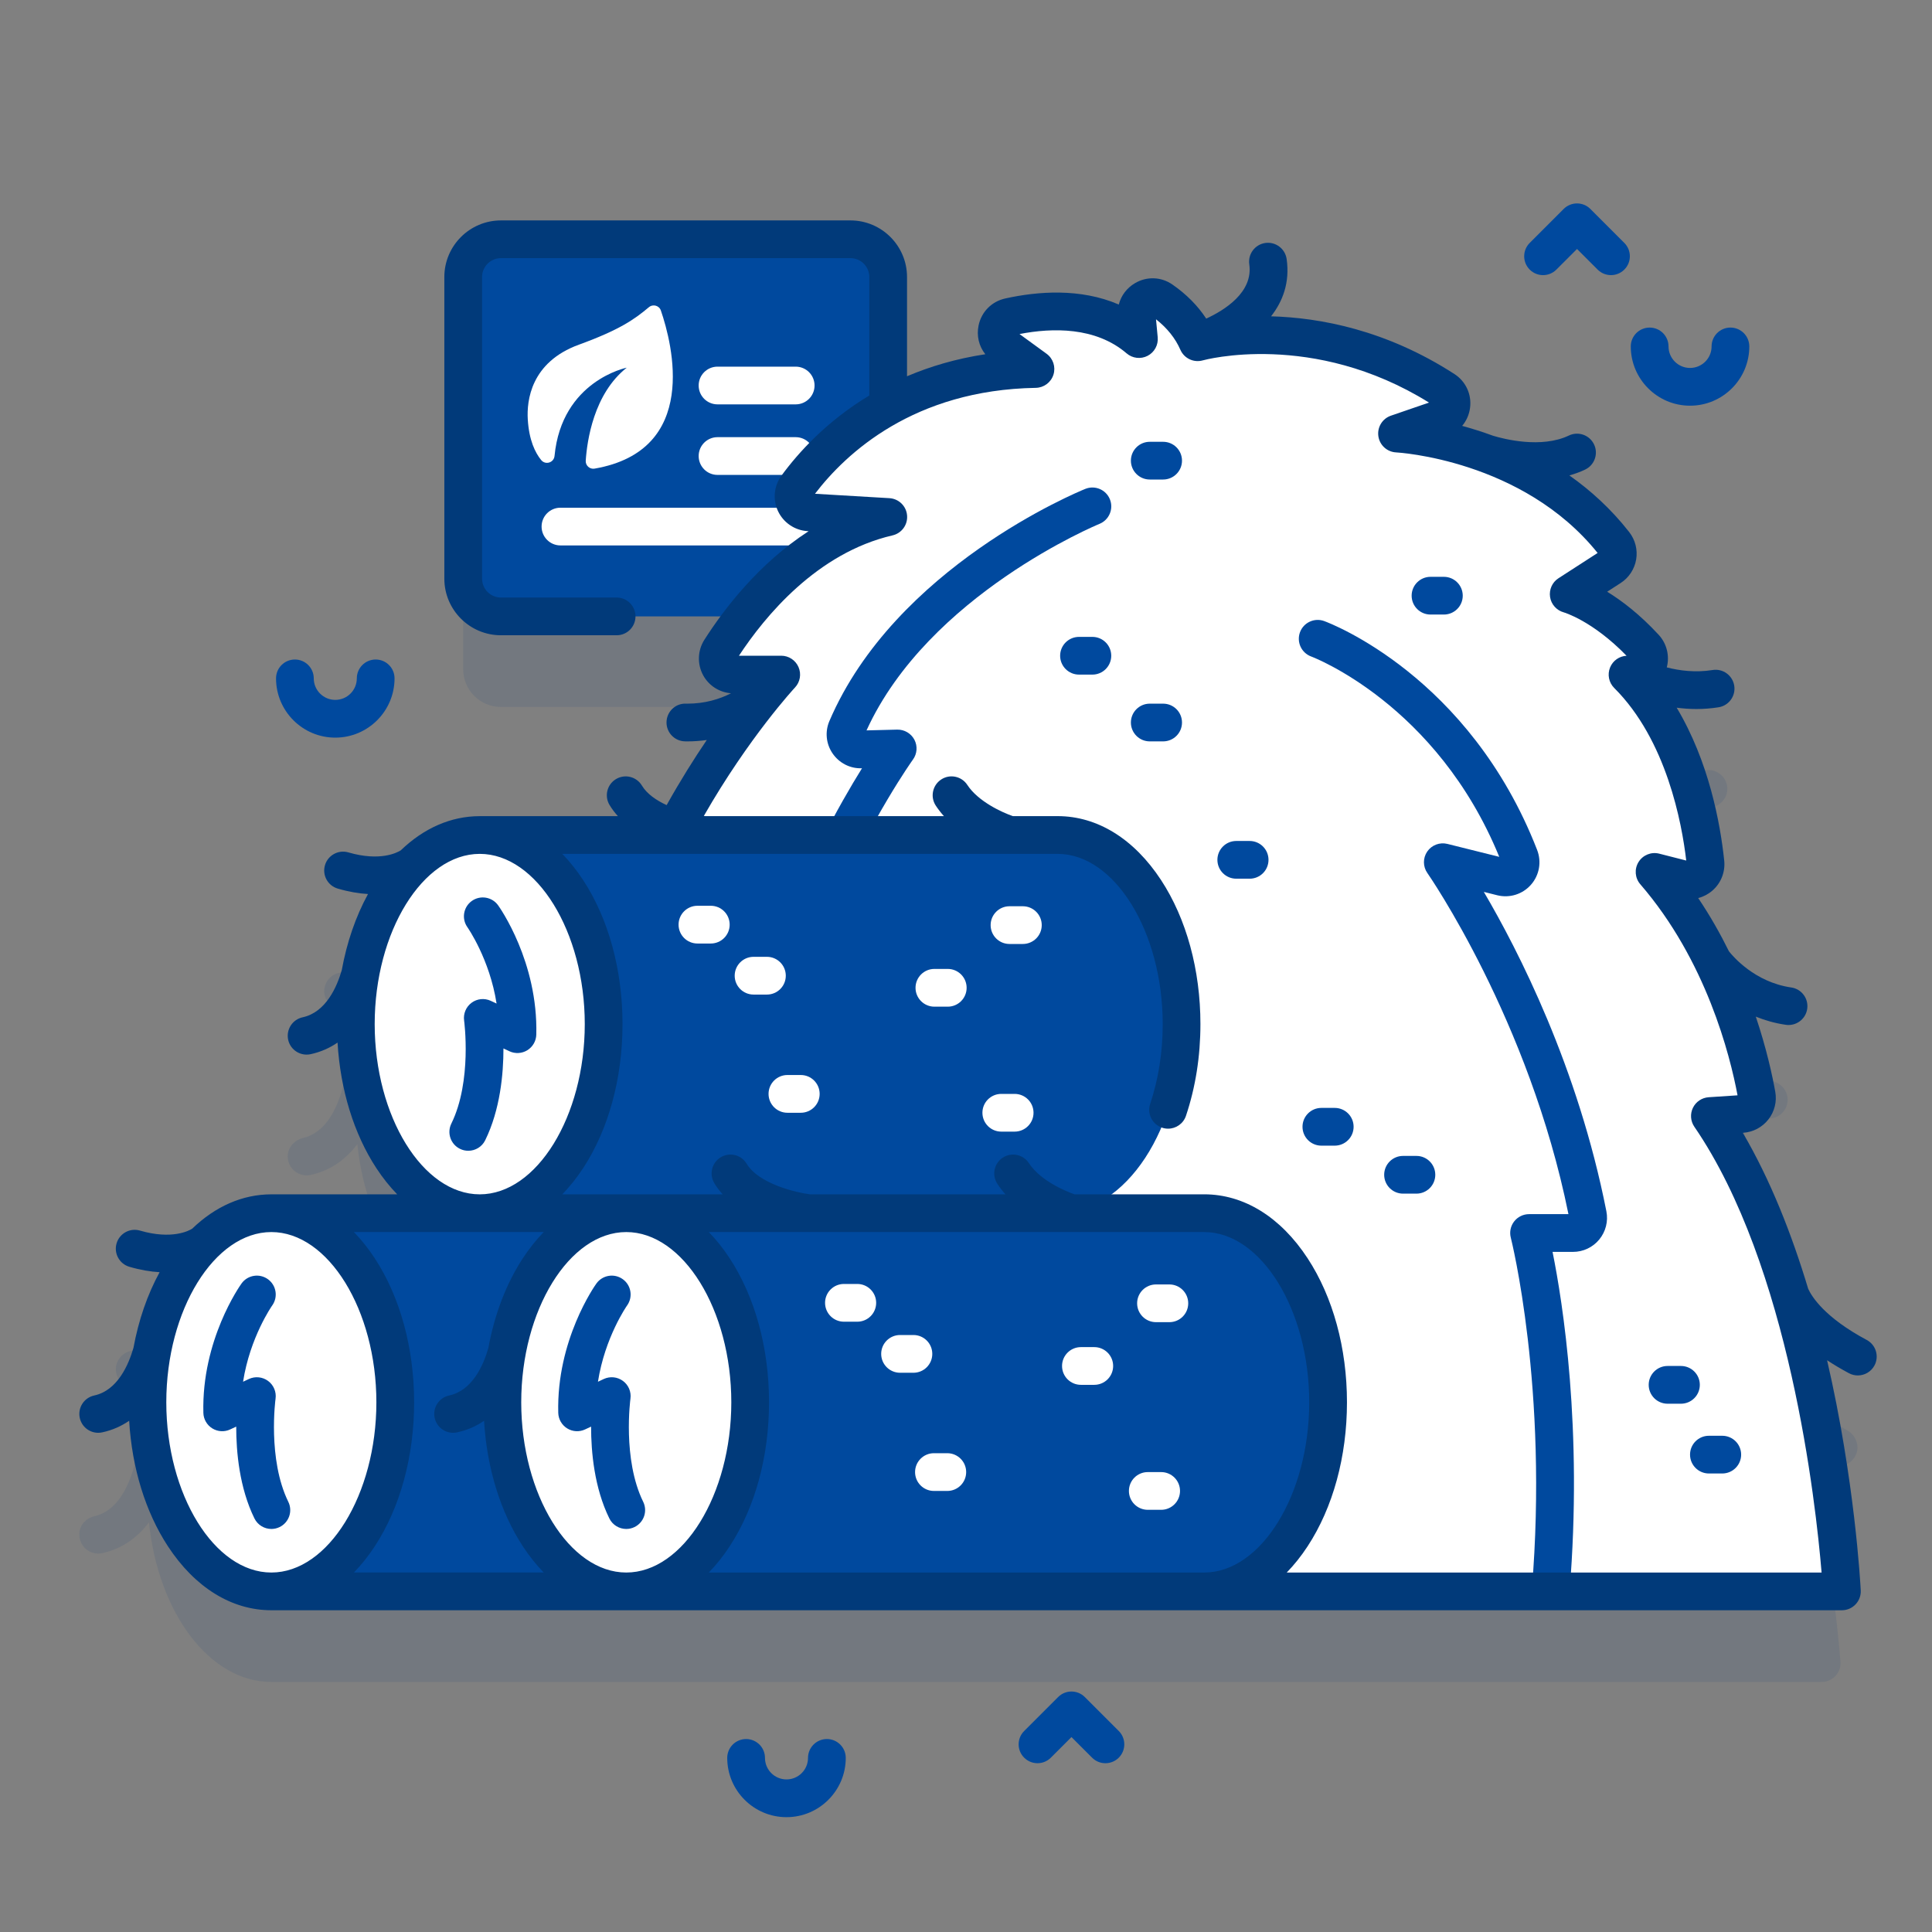 <svg width="80" height="80" viewBox="0 0 80 80" fill="none" xmlns="http://www.w3.org/2000/svg">
<rect x="0" y="0" width="80" height="80" fill="#808080" stroke="none"/>
<path d="M69.981 16.799C68.628 16.799 67.527 15.698 67.527 14.345C67.527 13.914 67.877 13.564 68.309 13.564C68.74 13.564 69.09 13.914 69.09 14.345C69.09 14.837 69.49 15.236 69.981 15.236C70.473 15.236 70.873 14.837 70.873 14.345C70.873 13.914 71.222 13.564 71.654 13.564C72.085 13.564 72.435 13.914 72.435 14.345C72.435 15.698 71.334 16.799 69.981 16.799Z" fill="#00499E"/>
<path d="M32.567 75.245C31.214 75.245 30.113 74.144 30.113 72.791C30.113 72.359 30.463 72.01 30.895 72.01C31.326 72.01 31.676 72.359 31.676 72.791C31.676 73.283 32.076 73.682 32.567 73.682C33.059 73.682 33.458 73.282 33.458 72.791C33.458 72.359 33.808 72.01 34.24 72.01C34.671 72.01 35.021 72.359 35.021 72.791C35.021 74.144 33.92 75.245 32.567 75.245Z" fill="#00499E"/>
<path d="M13.883 30.544C12.53 30.544 11.43 29.443 11.43 28.09C11.43 27.658 11.78 27.309 12.211 27.309C12.642 27.309 12.992 27.658 12.992 28.09C12.992 28.581 13.392 28.981 13.883 28.981C14.375 28.981 14.775 28.581 14.775 28.09C14.775 27.658 15.125 27.309 15.556 27.309C15.988 27.309 16.337 27.658 16.337 28.09C16.337 29.443 15.236 30.544 13.883 30.544Z" fill="#00499E"/>
<path d="M45.773 73.011C45.573 73.011 45.374 72.935 45.221 72.782L44.367 71.928L43.513 72.782C43.208 73.087 42.714 73.087 42.409 72.782C42.103 72.477 42.103 71.982 42.409 71.677L43.815 70.271C44.12 69.966 44.614 69.966 44.92 70.271L46.326 71.677C46.631 71.982 46.631 72.477 46.326 72.782C46.173 72.934 45.973 73.011 45.773 73.011Z" fill="#00499E"/>
<path d="M66.707 11.392C66.507 11.392 66.307 11.316 66.154 11.163L65.301 10.31L64.447 11.163C64.142 11.469 63.647 11.469 63.342 11.163C63.037 10.858 63.037 10.364 63.342 10.059L64.748 8.652C65.054 8.347 65.548 8.347 65.853 8.652L67.26 10.059C67.565 10.364 67.565 10.858 67.26 11.163C67.107 11.316 66.907 11.392 66.707 11.392Z" fill="#00499E"/>
<path opacity="0.1" d="M76.473 59.218C74.316 58.058 74.033 57.003 74.03 56.992C74.035 57.011 74.036 57.021 74.036 57.021L74.021 57.023C73.24 54.495 72.197 51.995 70.804 49.964L72.13 49.877C72.526 49.85 72.812 49.486 72.742 49.096C72.618 48.41 72.375 47.296 71.928 45.987C72.29 46.13 72.692 46.244 73.132 46.307C73.169 46.312 73.207 46.315 73.244 46.315C73.64 46.315 73.984 46.014 74.021 45.602C74.058 45.189 73.746 44.818 73.335 44.758C71.877 44.541 70.984 43.524 70.79 43.283C70.205 42.13 69.46 40.95 68.513 39.855L69.795 40.182C70.243 40.296 70.668 39.927 70.62 39.466C70.478 38.121 70.043 35.573 68.719 33.389C69.089 33.462 69.502 33.512 69.945 33.512C70.233 33.512 70.532 33.491 70.84 33.443C71.243 33.381 71.553 33.02 71.523 32.612C71.489 32.15 71.068 31.823 70.62 31.896C69.493 32.078 68.5 31.754 68.019 31.552C68.312 31.331 68.397 30.878 68.109 30.566C66.413 28.73 64.956 28.354 64.956 28.354L66.685 27.235C67.015 27.022 67.088 26.572 66.848 26.263C66.165 25.39 65.388 24.686 64.585 24.114C64.762 24.06 64.939 23.995 65.111 23.915C65.488 23.74 65.688 23.299 65.537 22.912C65.37 22.483 64.879 22.294 64.472 22.489C63.58 22.916 62.438 22.764 61.768 22.612C59.618 21.783 57.848 21.702 57.848 21.702L59.654 21.082C60.177 20.901 60.265 20.194 59.799 19.893C56.731 17.911 53.759 17.575 51.82 17.636C52.935 16.782 53.44 15.708 53.283 14.514C53.228 14.102 52.868 13.777 52.453 13.806C51.994 13.836 51.666 14.249 51.73 14.696C51.969 16.357 49.411 17.16 49.369 17.173C49.31 17.191 49.256 17.216 49.205 17.246C48.875 16.785 48.474 16.432 48.101 16.174C47.638 15.854 47.013 16.227 47.066 16.788L47.162 17.791C45.505 16.371 43.223 16.555 41.795 16.873C41.234 16.996 41.082 17.723 41.546 18.06L42.166 18.513L36.777 19.764V15.22C36.777 14.357 36.077 13.658 35.215 13.658H20.743C19.88 13.658 19.18 14.357 19.18 15.22V27.712C19.18 28.575 19.88 29.274 20.743 29.274H30.816C30.409 29.786 30.078 30.265 29.826 30.66C29.543 31.103 29.86 31.684 30.387 31.684H31.33C30.848 32.169 29.893 32.887 28.463 32.887C28.44 32.887 28.417 32.887 28.393 32.886C27.936 32.871 27.568 33.263 27.602 33.727C27.631 34.137 27.991 34.445 28.403 34.449C28.424 34.449 28.444 34.449 28.465 34.449C29.212 34.449 29.867 34.307 30.429 34.094C29.668 35.154 28.771 36.531 27.913 38.155C27.379 37.953 26.847 37.652 26.585 37.225C26.416 36.951 26.111 36.783 25.794 36.841C25.208 36.948 24.967 37.567 25.24 38.02C25.305 38.128 25.376 38.23 25.453 38.326H19.865C18.569 38.326 17.385 39.062 16.482 40.273C16.207 40.404 15.531 40.619 14.425 40.296C13.99 40.168 13.531 40.439 13.44 40.894C13.359 41.294 13.621 41.691 14.014 41.803C14.576 41.965 15.073 42.028 15.506 42.029C15.276 42.593 15.092 43.204 14.961 43.851C14.62 43.9 14.339 44.169 14.294 44.527C14.292 44.549 13.998 46.777 12.563 47.117C12.196 47.205 11.909 47.512 11.914 47.89C11.92 48.343 12.284 48.669 12.695 48.669C12.75 48.669 12.805 48.664 12.861 48.652C13.732 48.464 14.355 47.962 14.797 47.376C15.181 51.121 17.304 53.986 19.866 53.986H11.236C9.938 53.986 8.754 54.723 7.85 55.937C7.584 56.063 6.906 56.28 5.796 55.956C5.36 55.828 4.902 56.098 4.811 56.554C4.73 56.954 4.992 57.351 5.385 57.463C5.947 57.625 6.444 57.687 6.877 57.689C6.647 58.252 6.463 58.862 6.332 59.509C5.99 59.557 5.708 59.829 5.665 60.189C5.662 60.211 5.357 62.457 3.917 62.781C3.586 62.856 3.32 63.119 3.289 63.457C3.242 63.958 3.627 64.33 4.066 64.33C4.121 64.33 4.176 64.324 4.232 64.312C5.103 64.124 5.726 63.622 6.168 63.036C6.552 66.781 8.675 69.646 11.236 69.646L75.431 69.646C75.888 69.646 76.247 69.257 76.21 68.802C76.085 67.27 75.73 63.839 74.843 60.063C75.118 60.246 75.424 60.429 75.766 60.612C75.883 60.675 76.01 60.705 76.134 60.705C76.445 60.705 76.745 60.518 76.867 60.195C77.007 59.823 76.823 59.407 76.473 59.218Z" fill="#013A7A"/>
<path d="M35.214 25.524H20.742C19.879 25.524 19.18 24.825 19.18 23.962V11.47C19.18 10.607 19.879 9.908 20.742 9.908H35.214C36.077 9.908 36.776 10.607 36.776 11.47V23.962C36.776 24.825 36.076 25.524 35.214 25.524Z" fill="#00499E"/>
<path d="M29.711 16.744H32.948C33.379 16.744 33.729 16.394 33.729 15.963C33.729 15.531 33.379 15.182 32.948 15.182H29.711C29.279 15.182 28.93 15.531 28.93 15.963C28.93 16.394 29.279 16.744 29.711 16.744Z" fill="white"/>
<path d="M32.948 18.102H29.711C29.279 18.102 28.93 18.452 28.93 18.883C28.93 19.315 29.279 19.665 29.711 19.665H32.948C33.379 19.665 33.729 19.315 33.729 18.883C33.729 18.452 33.379 18.102 32.948 18.102Z" fill="white"/>
<path d="M32.948 21.023H23.207C22.776 21.023 22.426 21.372 22.426 21.804C22.426 22.235 22.776 22.585 23.207 22.585H32.948C33.379 22.585 33.729 22.235 33.729 21.804C33.729 21.372 33.379 21.023 32.948 21.023Z" fill="white"/>
<path d="M21.854 17.362C21.808 16.602 21.973 14.998 23.974 14.271C25.662 13.656 26.269 13.224 26.869 12.721C27.037 12.58 27.294 12.649 27.365 12.857C27.843 14.251 28.978 18.649 24.619 19.405C24.421 19.439 24.241 19.277 24.254 19.077C24.308 18.255 24.583 16.306 25.952 15.225C25.952 15.225 23.262 15.76 22.962 18.88C22.935 19.159 22.586 19.267 22.409 19.05C22.16 18.745 21.905 18.226 21.854 17.362Z" fill="white"/>
<path d="M76.269 65.895H22.625C21.691 50.739 28.663 40.495 28.764 40.345L26.357 41.364C25.846 41.578 25.31 41.113 25.453 40.578C27.442 33.17 32.349 27.934 32.349 27.934H30.386C29.86 27.934 29.542 27.353 29.825 26.91C30.86 25.289 33.227 22.231 36.782 21.408L33.486 21.214C32.961 21.183 32.677 20.583 32.986 20.158C34.192 18.511 37.224 15.375 42.875 15.28L41.545 14.309C41.081 13.972 41.233 13.245 41.794 13.122C43.222 12.805 45.505 12.62 47.161 14.041L47.066 13.038C47.013 12.477 47.638 12.103 48.1 12.424C48.639 12.795 49.238 13.361 49.592 14.17C49.592 14.17 54.558 12.758 59.799 16.142C60.264 16.444 60.177 17.15 59.653 17.331L57.847 17.952C57.847 17.952 63.477 18.206 66.847 22.513C67.088 22.822 67.014 23.272 66.685 23.485L64.955 24.603C64.955 24.603 66.413 24.98 68.108 26.816C68.502 27.242 68.2 27.934 67.621 27.934H67.392C69.778 30.311 70.438 33.997 70.619 35.716C70.667 36.177 70.242 36.545 69.794 36.431L68.513 36.105C71.436 39.486 72.441 43.68 72.741 45.345C72.811 45.736 72.525 46.1 72.13 46.127L70.803 46.214C75.625 53.245 76.269 65.895 76.269 65.895Z" fill="white"/>
<path d="M66.517 50.158C65.34 44.18 62.864 39.35 61.442 36.931L61.998 37.071C62.51 37.197 63.045 37.031 63.393 36.636C63.743 36.239 63.84 35.685 63.648 35.191C60.846 27.992 55.076 25.806 54.832 25.717C54.426 25.569 53.978 25.777 53.829 26.181C53.681 26.588 53.889 27.036 54.295 27.185C54.346 27.203 59.493 29.153 62.081 35.48L59.932 34.944C59.617 34.866 59.284 34.991 59.099 35.26C58.915 35.528 58.917 35.885 59.104 36.15C59.146 36.211 63.318 42.225 64.946 50.275H63.315C63.075 50.275 62.846 50.386 62.698 50.577C62.55 50.767 62.498 51.016 62.559 51.25C62.575 51.311 64.124 57.478 63.429 65.831C63.428 65.853 63.426 65.874 63.426 65.895H64.992C65.543 59.169 64.71 53.927 64.288 51.838H65.135C65.557 51.838 65.954 51.65 66.223 51.324C66.49 50.997 66.598 50.572 66.517 50.158Z" fill="#00499E"/>
<path d="M30.589 52.584C30.163 52.584 29.814 52.242 29.808 51.814C29.669 42.541 33.85 34.776 35.694 31.811L35.674 31.812C35.195 31.828 34.743 31.592 34.472 31.193C34.203 30.796 34.155 30.297 34.343 29.858C37.068 23.494 44.62 20.373 44.94 20.244C45.34 20.082 45.796 20.274 45.958 20.674C46.12 21.074 45.927 21.529 45.528 21.692C45.456 21.721 38.44 24.629 35.881 30.244L37.152 30.212C37.448 30.205 37.724 30.367 37.863 30.63C38.001 30.893 37.978 31.212 37.803 31.452C37.738 31.543 31.204 40.693 31.371 51.791C31.377 52.222 31.032 52.577 30.601 52.584C30.597 52.584 30.593 52.584 30.589 52.584Z" fill="#00499E"/>
<path d="M58.651 49.426H58.098C57.666 49.426 57.316 49.076 57.316 48.645C57.316 48.213 57.666 47.864 58.098 47.864H58.651C59.083 47.864 59.432 48.213 59.432 48.645C59.432 49.076 59.083 49.426 58.651 49.426Z" fill="#00499E"/>
<path d="M59.788 25.447H59.234C58.803 25.447 58.453 25.098 58.453 24.666C58.453 24.235 58.803 23.885 59.234 23.885H59.788C60.219 23.885 60.569 24.235 60.569 24.666C60.569 25.098 60.219 25.447 59.788 25.447Z" fill="#00499E"/>
<path d="M48.163 30.699H47.609C47.178 30.699 46.828 30.349 46.828 29.918C46.828 29.486 47.178 29.137 47.609 29.137H48.163C48.594 29.137 48.944 29.486 48.944 29.918C48.944 30.349 48.594 30.699 48.163 30.699Z" fill="#00499E"/>
<path d="M45.233 27.934H44.68C44.248 27.934 43.898 27.584 43.898 27.153C43.898 26.721 44.248 26.372 44.68 26.372H45.233C45.665 26.372 46.014 26.721 46.014 27.153C46.014 27.584 45.665 27.934 45.233 27.934Z" fill="#00499E"/>
<path d="M55.268 47.439H54.715C54.283 47.439 53.934 47.089 53.934 46.657C53.934 46.226 54.283 45.876 54.715 45.876H55.268C55.7 45.876 56.05 46.226 56.05 46.657C56.05 47.089 55.7 47.439 55.268 47.439Z" fill="#00499E"/>
<path d="M51.745 36.385H51.191C50.76 36.385 50.41 36.036 50.41 35.604C50.41 35.172 50.76 34.823 51.191 34.823H51.745C52.176 34.823 52.526 35.172 52.526 35.604C52.526 36.036 52.177 36.385 51.745 36.385Z" fill="#00499E"/>
<path d="M50.69 61.533H50.137C49.705 61.533 49.355 61.183 49.355 60.752C49.355 60.32 49.705 59.971 50.137 59.971H50.69C51.122 59.971 51.472 60.32 51.472 60.752C51.472 61.183 51.122 61.533 50.69 61.533Z" fill="white"/>
<path d="M69.604 58.125H69.051C68.619 58.125 68.269 57.775 68.269 57.343C68.269 56.912 68.619 56.562 69.051 56.562H69.604C70.036 56.562 70.386 56.912 70.386 57.343C70.386 57.775 70.036 58.125 69.604 58.125Z" fill="#00499E"/>
<path d="M48.163 19.856H47.609C47.178 19.856 46.828 19.506 46.828 19.075C46.828 18.643 47.178 18.294 47.609 18.294H48.163C48.594 18.294 48.944 18.643 48.944 19.075C48.944 19.506 48.594 19.856 48.163 19.856Z" fill="#00499E"/>
<path d="M71.315 61.014H70.762C70.33 61.014 69.981 60.664 69.981 60.233C69.981 59.801 70.33 59.452 70.762 59.452H71.315C71.747 59.452 72.097 59.801 72.097 60.233C72.097 60.664 71.747 61.014 71.315 61.014Z" fill="#00499E"/>
<path d="M43.794 50.236C46.627 50.236 48.925 46.73 48.925 42.406C48.925 38.082 46.628 34.576 43.794 34.576H19.863V50.236H43.794V50.236Z" fill="#00499E"/>
<path d="M19.865 50.236C22.699 50.236 24.996 46.73 24.996 42.406C24.996 38.081 22.699 34.576 19.865 34.576C17.032 34.576 14.734 38.081 14.734 42.406C14.734 46.73 17.032 50.236 19.865 50.236Z" fill="white"/>
<path d="M19.39 47.651C19.679 47.651 19.957 47.491 20.092 47.214C20.712 45.949 20.847 44.467 20.847 43.414L21.094 43.53C21.333 43.642 21.613 43.626 21.837 43.487C22.061 43.348 22.2 43.106 22.207 42.842C22.283 39.829 20.693 37.581 20.626 37.487C20.374 37.136 19.886 37.056 19.535 37.308C19.186 37.559 19.105 38.046 19.356 38.396C19.368 38.414 20.277 39.716 20.562 41.555L20.323 41.443C20.063 41.321 19.758 41.351 19.527 41.522C19.296 41.693 19.178 41.976 19.218 42.26C19.221 42.284 19.554 44.764 18.689 46.526C18.499 46.913 18.659 47.382 19.047 47.571C19.157 47.626 19.275 47.651 19.39 47.651Z" fill="#00499E"/>
<path d="M29.433 39.069H28.879C28.448 39.069 28.098 38.719 28.098 38.288C28.098 37.856 28.448 37.506 28.879 37.506H29.433C29.864 37.506 30.214 37.856 30.214 38.288C30.214 38.719 29.864 39.069 29.433 39.069Z" fill="white"/>
<path d="M39.245 41.684H38.691C38.26 41.684 37.91 41.334 37.91 40.903C37.91 40.471 38.26 40.121 38.691 40.121H39.245C39.676 40.121 40.026 40.471 40.026 40.903C40.026 41.334 39.676 41.684 39.245 41.684Z" fill="white"/>
<path d="M31.757 41.183H31.203C30.772 41.183 30.422 40.833 30.422 40.402C30.422 39.97 30.772 39.62 31.203 39.62H31.757C32.188 39.62 32.538 39.97 32.538 40.402C32.538 40.833 32.188 41.183 31.757 41.183Z" fill="white"/>
<path d="M42.354 39.088H41.801C41.369 39.088 41.02 38.739 41.02 38.307C41.02 37.876 41.369 37.526 41.801 37.526H42.354C42.786 37.526 43.136 37.876 43.136 38.307C43.136 38.739 42.786 39.088 42.354 39.088Z" fill="white"/>
<path d="M42.014 46.858H41.461C41.029 46.858 40.68 46.508 40.68 46.077C40.68 45.645 41.029 45.296 41.461 45.296H42.014C42.446 45.296 42.796 45.645 42.796 46.077C42.796 46.508 42.446 46.858 42.014 46.858Z" fill="white"/>
<path d="M33.159 46.077H32.605C32.174 46.077 31.824 45.727 31.824 45.296C31.824 44.864 32.174 44.514 32.605 44.514H33.159C33.59 44.514 33.94 44.864 33.94 45.296C33.94 45.727 33.59 46.077 33.159 46.077Z" fill="white"/>
<path d="M35.165 65.896C37.999 65.896 40.296 62.39 40.296 58.066C40.296 53.742 37.999 50.236 35.165 50.236H11.234V65.896H35.165V65.896Z" fill="#00499E"/>
<path d="M11.236 65.896C14.07 65.896 16.367 62.39 16.367 58.066C16.367 53.742 14.07 50.236 11.236 50.236C8.403 50.236 6.105 53.742 6.105 58.066C6.105 62.39 8.403 65.896 11.236 65.896Z" fill="white"/>
<path d="M11.237 63.311C10.949 63.311 10.671 63.15 10.535 62.874C9.915 61.609 9.78 60.127 9.781 59.073L9.533 59.189C9.294 59.302 9.015 59.285 8.791 59.147C8.567 59.008 8.427 58.766 8.421 58.502C8.345 55.489 9.934 53.24 10.002 53.146C10.253 52.796 10.741 52.716 11.092 52.968C11.442 53.219 11.522 53.706 11.272 54.056C11.259 54.074 10.35 55.375 10.065 57.215L10.305 57.102C10.564 56.981 10.87 57.011 11.101 57.182C11.331 57.352 11.45 57.635 11.41 57.919C11.406 57.943 11.074 60.424 11.938 62.186C12.128 62.573 11.968 63.041 11.581 63.231C11.47 63.285 11.353 63.311 11.237 63.311Z" fill="#00499E"/>
<path d="M49.861 65.896C52.694 65.896 54.991 62.39 54.991 58.066C54.991 53.742 52.694 50.236 49.861 50.236H25.93V65.896H49.861V65.896Z" fill="#00499E"/>
<path d="M25.932 65.896C28.765 65.896 31.062 62.39 31.062 58.066C31.062 53.742 28.765 50.236 25.932 50.236C23.098 50.236 20.801 53.742 20.801 58.066C20.801 62.39 23.098 65.896 25.932 65.896Z" fill="white"/>
<path d="M25.933 63.311C25.644 63.311 25.366 63.15 25.231 62.874C24.61 61.609 24.475 60.127 24.476 59.073L24.228 59.189C23.989 59.302 23.71 59.285 23.486 59.147C23.262 59.008 23.123 58.766 23.116 58.502C23.04 55.489 24.629 53.24 24.697 53.146C24.949 52.796 25.437 52.716 25.787 52.968C26.137 53.219 26.217 53.706 25.967 54.056C25.954 54.074 25.046 55.375 24.76 57.215L25 57.102C25.26 56.981 25.565 57.011 25.796 57.182C26.027 57.352 26.145 57.635 26.105 57.919C26.102 57.943 25.769 60.424 26.633 62.186C26.823 62.573 26.663 63.041 26.276 63.231C26.165 63.285 26.048 63.311 25.933 63.311Z" fill="#00499E"/>
<path d="M35.499 54.729H34.945C34.514 54.729 34.164 54.379 34.164 53.947C34.164 53.516 34.514 53.166 34.945 53.166H35.499C35.93 53.166 36.28 53.516 36.28 53.947C36.28 54.379 35.93 54.729 35.499 54.729Z" fill="white"/>
<path d="M45.311 57.343H44.758C44.326 57.343 43.977 56.994 43.977 56.562C43.977 56.131 44.326 55.781 44.758 55.781H45.311C45.743 55.781 46.093 56.131 46.093 56.562C46.093 56.994 45.743 57.343 45.311 57.343Z" fill="white"/>
<path d="M37.823 56.843H37.27C36.838 56.843 36.488 56.493 36.488 56.062C36.488 55.63 36.838 55.28 37.27 55.28H37.823C38.255 55.28 38.604 55.63 38.604 56.062C38.604 56.493 38.255 56.843 37.823 56.843Z" fill="white"/>
<path d="M48.421 54.748H47.867C47.436 54.748 47.086 54.399 47.086 53.967C47.086 53.535 47.436 53.186 47.867 53.186H48.421C48.852 53.186 49.202 53.535 49.202 53.967C49.202 54.399 48.852 54.748 48.421 54.748Z" fill="white"/>
<path d="M48.081 62.518H47.527C47.096 62.518 46.746 62.168 46.746 61.737C46.746 61.305 47.096 60.956 47.527 60.956H48.081C48.512 60.956 48.862 61.305 48.862 61.737C48.862 62.168 48.512 62.518 48.081 62.518Z" fill="white"/>
<path d="M39.225 61.737H38.672C38.24 61.737 37.891 61.387 37.891 60.956C37.891 60.524 38.24 60.174 38.672 60.174H39.225C39.657 60.174 40.007 60.524 40.007 60.956C40.007 61.387 39.657 61.737 39.225 61.737Z" fill="white"/>
<path d="M77.296 55.484C75.546 54.549 75.016 53.681 74.873 53.366C74.196 51.116 73.314 48.866 72.166 46.907L72.181 46.906C72.592 46.879 72.973 46.677 73.226 46.353C73.479 46.03 73.583 45.612 73.51 45.208C73.387 44.522 73.145 43.41 72.704 42.097C73.078 42.248 73.491 42.369 73.948 42.435C73.986 42.441 74.023 42.443 74.06 42.443C74.443 42.443 74.777 42.162 74.833 41.773C74.894 41.346 74.598 40.95 74.171 40.889C72.657 40.671 71.748 39.591 71.592 39.392C71.232 38.662 70.811 37.918 70.319 37.187C70.532 37.132 70.733 37.028 70.904 36.88C71.262 36.571 71.446 36.105 71.396 35.634C71.234 34.095 70.765 31.54 69.428 29.304C69.685 29.338 69.957 29.359 70.242 29.359C70.537 29.359 70.845 29.337 71.163 29.287C71.589 29.218 71.879 28.818 71.811 28.392C71.742 27.965 71.342 27.675 70.916 27.744C70.196 27.859 69.531 27.768 69.018 27.635C69.142 27.163 69.021 26.652 68.682 26.286C67.9 25.438 67.154 24.873 66.55 24.502L67.109 24.141C67.449 23.921 67.683 23.566 67.75 23.166C67.818 22.765 67.712 22.352 67.462 22.032C66.712 21.073 65.861 20.304 64.984 19.686C65.206 19.624 65.425 19.546 65.638 19.444C66.027 19.258 66.192 18.791 66.006 18.402C65.82 18.012 65.353 17.848 64.964 18.034C63.824 18.579 62.273 18.179 61.826 18.044C61.377 17.879 60.946 17.744 60.545 17.635C60.722 17.425 60.838 17.163 60.873 16.876C60.941 16.322 60.691 15.789 60.223 15.487C57.394 13.659 54.652 13.153 52.632 13.098C53.111 12.486 53.417 11.704 53.277 10.724C53.215 10.297 52.819 10 52.392 10.061C51.965 10.123 51.669 10.519 51.73 10.946C51.897 12.106 50.699 12.847 49.947 13.193C49.596 12.658 49.128 12.184 48.546 11.781C48.081 11.459 47.488 11.437 46.999 11.724C46.657 11.925 46.42 12.243 46.327 12.61C44.733 11.922 42.963 12.063 41.625 12.359C41.062 12.484 40.639 12.912 40.521 13.476C40.431 13.908 40.536 14.338 40.8 14.668C39.584 14.853 38.508 15.176 37.558 15.58V11.47C37.558 10.178 36.507 9.127 35.215 9.127H20.743C19.451 9.127 18.399 10.178 18.399 11.47V23.961C18.399 25.254 19.451 26.305 20.743 26.305H25.533C25.965 26.305 26.314 25.956 26.314 25.524C26.314 25.092 25.965 24.743 25.533 24.743H20.743C20.312 24.743 19.962 24.392 19.962 23.961V11.47C19.962 11.04 20.312 10.689 20.743 10.689H35.215C35.645 10.689 35.996 11.04 35.996 11.47V16.377C34.238 17.436 33.062 18.734 32.357 19.697C32.045 20.124 31.991 20.686 32.216 21.165C32.442 21.645 32.911 21.962 33.441 21.993L33.483 21.996C31.41 23.338 29.966 25.239 29.168 26.49C28.883 26.936 28.864 27.501 29.118 27.965C29.354 28.394 29.788 28.669 30.271 28.707C29.79 28.952 29.187 29.137 28.463 29.137C28.44 29.137 28.416 29.137 28.393 29.136C27.959 29.126 27.606 29.473 27.599 29.905C27.592 30.336 27.936 30.691 28.368 30.698C28.4 30.699 28.432 30.699 28.465 30.699C28.745 30.699 29.012 30.678 29.266 30.642C28.738 31.42 28.169 32.325 27.604 33.338C27.179 33.141 26.789 32.877 26.579 32.527C26.356 32.158 25.877 32.038 25.506 32.261C25.137 32.483 25.017 32.963 25.24 33.333C25.34 33.5 25.457 33.653 25.586 33.795C25.586 33.795 19.864 33.795 19.863 33.795C18.674 33.796 17.55 34.291 16.595 35.211C16.451 35.302 15.745 35.681 14.425 35.296C14.011 35.175 13.577 35.413 13.456 35.827C13.335 36.241 13.573 36.675 13.987 36.795C14.448 36.93 14.864 36.997 15.238 37.02C14.728 37.953 14.36 39.024 14.152 40.171C13.95 40.871 13.492 41.917 12.531 42.124C12.11 42.215 11.841 42.631 11.932 43.053C12.011 43.419 12.335 43.669 12.695 43.669C12.75 43.669 12.805 43.664 12.861 43.652C13.291 43.559 13.66 43.389 13.977 43.171C14.093 45.126 14.653 46.95 15.584 48.371C15.85 48.777 16.14 49.138 16.447 49.455H11.236C10.043 49.455 8.916 49.953 7.959 50.877C7.839 50.954 7.129 51.345 5.796 50.956C5.382 50.834 4.948 51.072 4.827 51.486C4.706 51.901 4.944 52.334 5.358 52.455C5.818 52.59 6.235 52.657 6.609 52.679C6.101 53.607 5.736 54.671 5.527 55.809C5.326 56.509 4.867 57.576 3.902 57.784C3.48 57.875 3.212 58.291 3.303 58.712C3.382 59.079 3.706 59.329 4.066 59.329C4.12 59.329 4.176 59.323 4.231 59.311C4.662 59.219 5.03 59.049 5.348 58.831C5.464 60.786 6.024 62.61 6.955 64.031C8.073 65.737 9.593 66.677 11.236 66.677H76.269C76.483 66.677 76.687 66.589 76.835 66.434C76.982 66.279 77.06 66.07 77.049 65.856C77.034 65.552 76.798 61.265 75.656 56.325C75.926 56.503 76.226 56.683 76.561 56.862C76.678 56.925 76.804 56.954 76.928 56.954C77.207 56.954 77.477 56.804 77.618 56.541C77.821 56.16 77.677 55.687 77.296 55.484ZM15.515 42.406C15.515 38.585 17.507 35.357 19.865 35.357C22.222 35.357 24.214 38.585 24.214 42.406C24.214 46.227 22.222 49.455 19.865 49.455C17.507 49.455 15.515 46.227 15.515 42.406ZM11.236 65.115C8.878 65.115 6.886 61.887 6.886 58.066C6.886 54.245 8.878 51.017 11.236 51.017C13.593 51.017 15.585 54.245 15.585 58.066C15.585 61.887 13.593 65.115 11.236 65.115ZM14.654 65.115C14.962 64.798 15.251 64.437 15.517 64.031C16.569 62.426 17.148 60.308 17.148 58.066C17.148 55.824 16.569 53.706 15.517 52.101C15.251 51.695 14.962 51.334 14.654 51.017H22.514C22.206 51.334 21.917 51.695 21.651 52.101C20.959 53.156 20.474 54.434 20.221 55.822C20.02 56.522 19.563 57.576 18.598 57.784C18.176 57.875 17.908 58.291 17.999 58.712C18.078 59.079 18.402 59.329 18.762 59.329C18.817 59.329 18.872 59.323 18.927 59.311C19.358 59.219 19.727 59.049 20.044 58.831C20.16 60.786 20.72 62.61 21.651 64.031C21.917 64.436 22.206 64.797 22.514 65.114H14.654V65.115ZM25.932 65.115C23.575 65.115 21.583 61.887 21.583 58.066C21.583 54.245 23.575 51.017 25.932 51.017C28.29 51.017 30.282 54.245 30.282 58.066C30.282 61.887 28.29 65.115 25.932 65.115ZM49.863 65.115H29.35C29.658 64.798 29.948 64.437 30.213 64.031C31.265 62.426 31.844 60.308 31.844 58.066C31.844 55.824 31.265 53.706 30.213 52.101C29.948 51.695 29.658 51.334 29.35 51.017H49.863C52.221 51.017 54.212 54.245 54.212 58.066C54.212 61.886 52.22 65.115 49.863 65.115ZM53.281 65.115C53.589 64.798 53.878 64.437 54.144 64.031C55.196 62.426 55.775 60.308 55.775 58.066C55.775 55.824 55.196 53.706 54.144 52.101C53.026 50.394 51.506 49.454 49.863 49.454H44.493C44.172 49.341 43.099 48.917 42.604 48.162C42.368 47.801 41.884 47.7 41.523 47.936C41.162 48.172 41.061 48.656 41.297 49.017C41.399 49.174 41.513 49.319 41.635 49.455H33.543C32.984 49.386 31.422 49.026 30.917 48.187C30.695 47.817 30.215 47.698 29.845 47.92C29.475 48.142 29.356 48.623 29.578 48.992C29.679 49.16 29.796 49.313 29.924 49.455H23.283C23.591 49.138 23.88 48.777 24.146 48.371C25.198 46.766 25.777 44.648 25.777 42.406C25.777 40.164 25.198 38.046 24.146 36.441C23.88 36.035 23.591 35.674 23.283 35.357H43.795C46.153 35.357 48.145 38.585 48.145 42.406C48.145 43.568 47.971 44.679 47.627 45.707C47.49 46.117 47.712 46.559 48.121 46.696C48.203 46.723 48.286 46.736 48.368 46.736C48.695 46.736 49 46.529 49.109 46.202C49.506 45.014 49.707 43.737 49.707 42.406C49.707 40.164 49.128 38.045 48.077 36.441C46.958 34.734 45.438 33.794 43.795 33.794H41.941C41.488 33.638 40.504 33.188 40.055 32.502C39.819 32.141 39.335 32.039 38.974 32.276C38.613 32.512 38.511 32.996 38.747 33.357C38.85 33.513 38.964 33.659 39.086 33.794H29.204C29.186 33.792 29.164 33.789 29.145 33.786C31.01 30.527 32.898 28.49 32.919 28.468C33.132 28.241 33.189 27.909 33.065 27.623C32.941 27.337 32.66 27.152 32.349 27.152H30.599C31.667 25.527 33.826 22.895 36.958 22.169C37.337 22.081 37.593 21.729 37.56 21.342C37.528 20.954 37.216 20.651 36.828 20.628L33.747 20.446C35.031 18.767 37.839 16.146 42.889 16.06C43.225 16.054 43.519 15.835 43.621 15.514C43.722 15.194 43.607 14.845 43.336 14.648L42.216 13.832C43.575 13.568 45.365 13.529 46.652 14.633C46.894 14.841 47.237 14.88 47.52 14.734C47.803 14.587 47.968 14.284 47.938 13.966L47.868 13.221C48.33 13.584 48.669 14.008 48.877 14.484C49.034 14.842 49.431 15.029 49.807 14.922C49.852 14.909 54.36 13.677 59.172 16.67L57.593 17.213C57.239 17.335 57.022 17.692 57.075 18.062C57.127 18.433 57.437 18.715 57.811 18.733C57.863 18.735 63.046 19.029 66.154 22.897L64.53 23.946C64.272 24.113 64.139 24.417 64.185 24.721C64.231 25.025 64.455 25.275 64.752 25.357C64.764 25.36 65.939 25.7 67.352 27.154C67.052 27.169 66.786 27.356 66.671 27.636C66.55 27.928 66.617 28.264 66.841 28.487C69.009 30.648 69.644 34.087 69.823 35.633L68.705 35.348C68.374 35.264 68.028 35.404 67.848 35.695C67.669 35.985 67.698 36.358 67.922 36.616C70.648 39.77 71.635 43.686 71.948 45.355L70.752 45.434C70.472 45.453 70.223 45.62 70.1 45.873C69.978 46.125 70 46.424 70.159 46.656C74.103 52.408 75.188 62.226 75.428 65.115H53.281Z" fill="#013A7A"/>
</svg>
